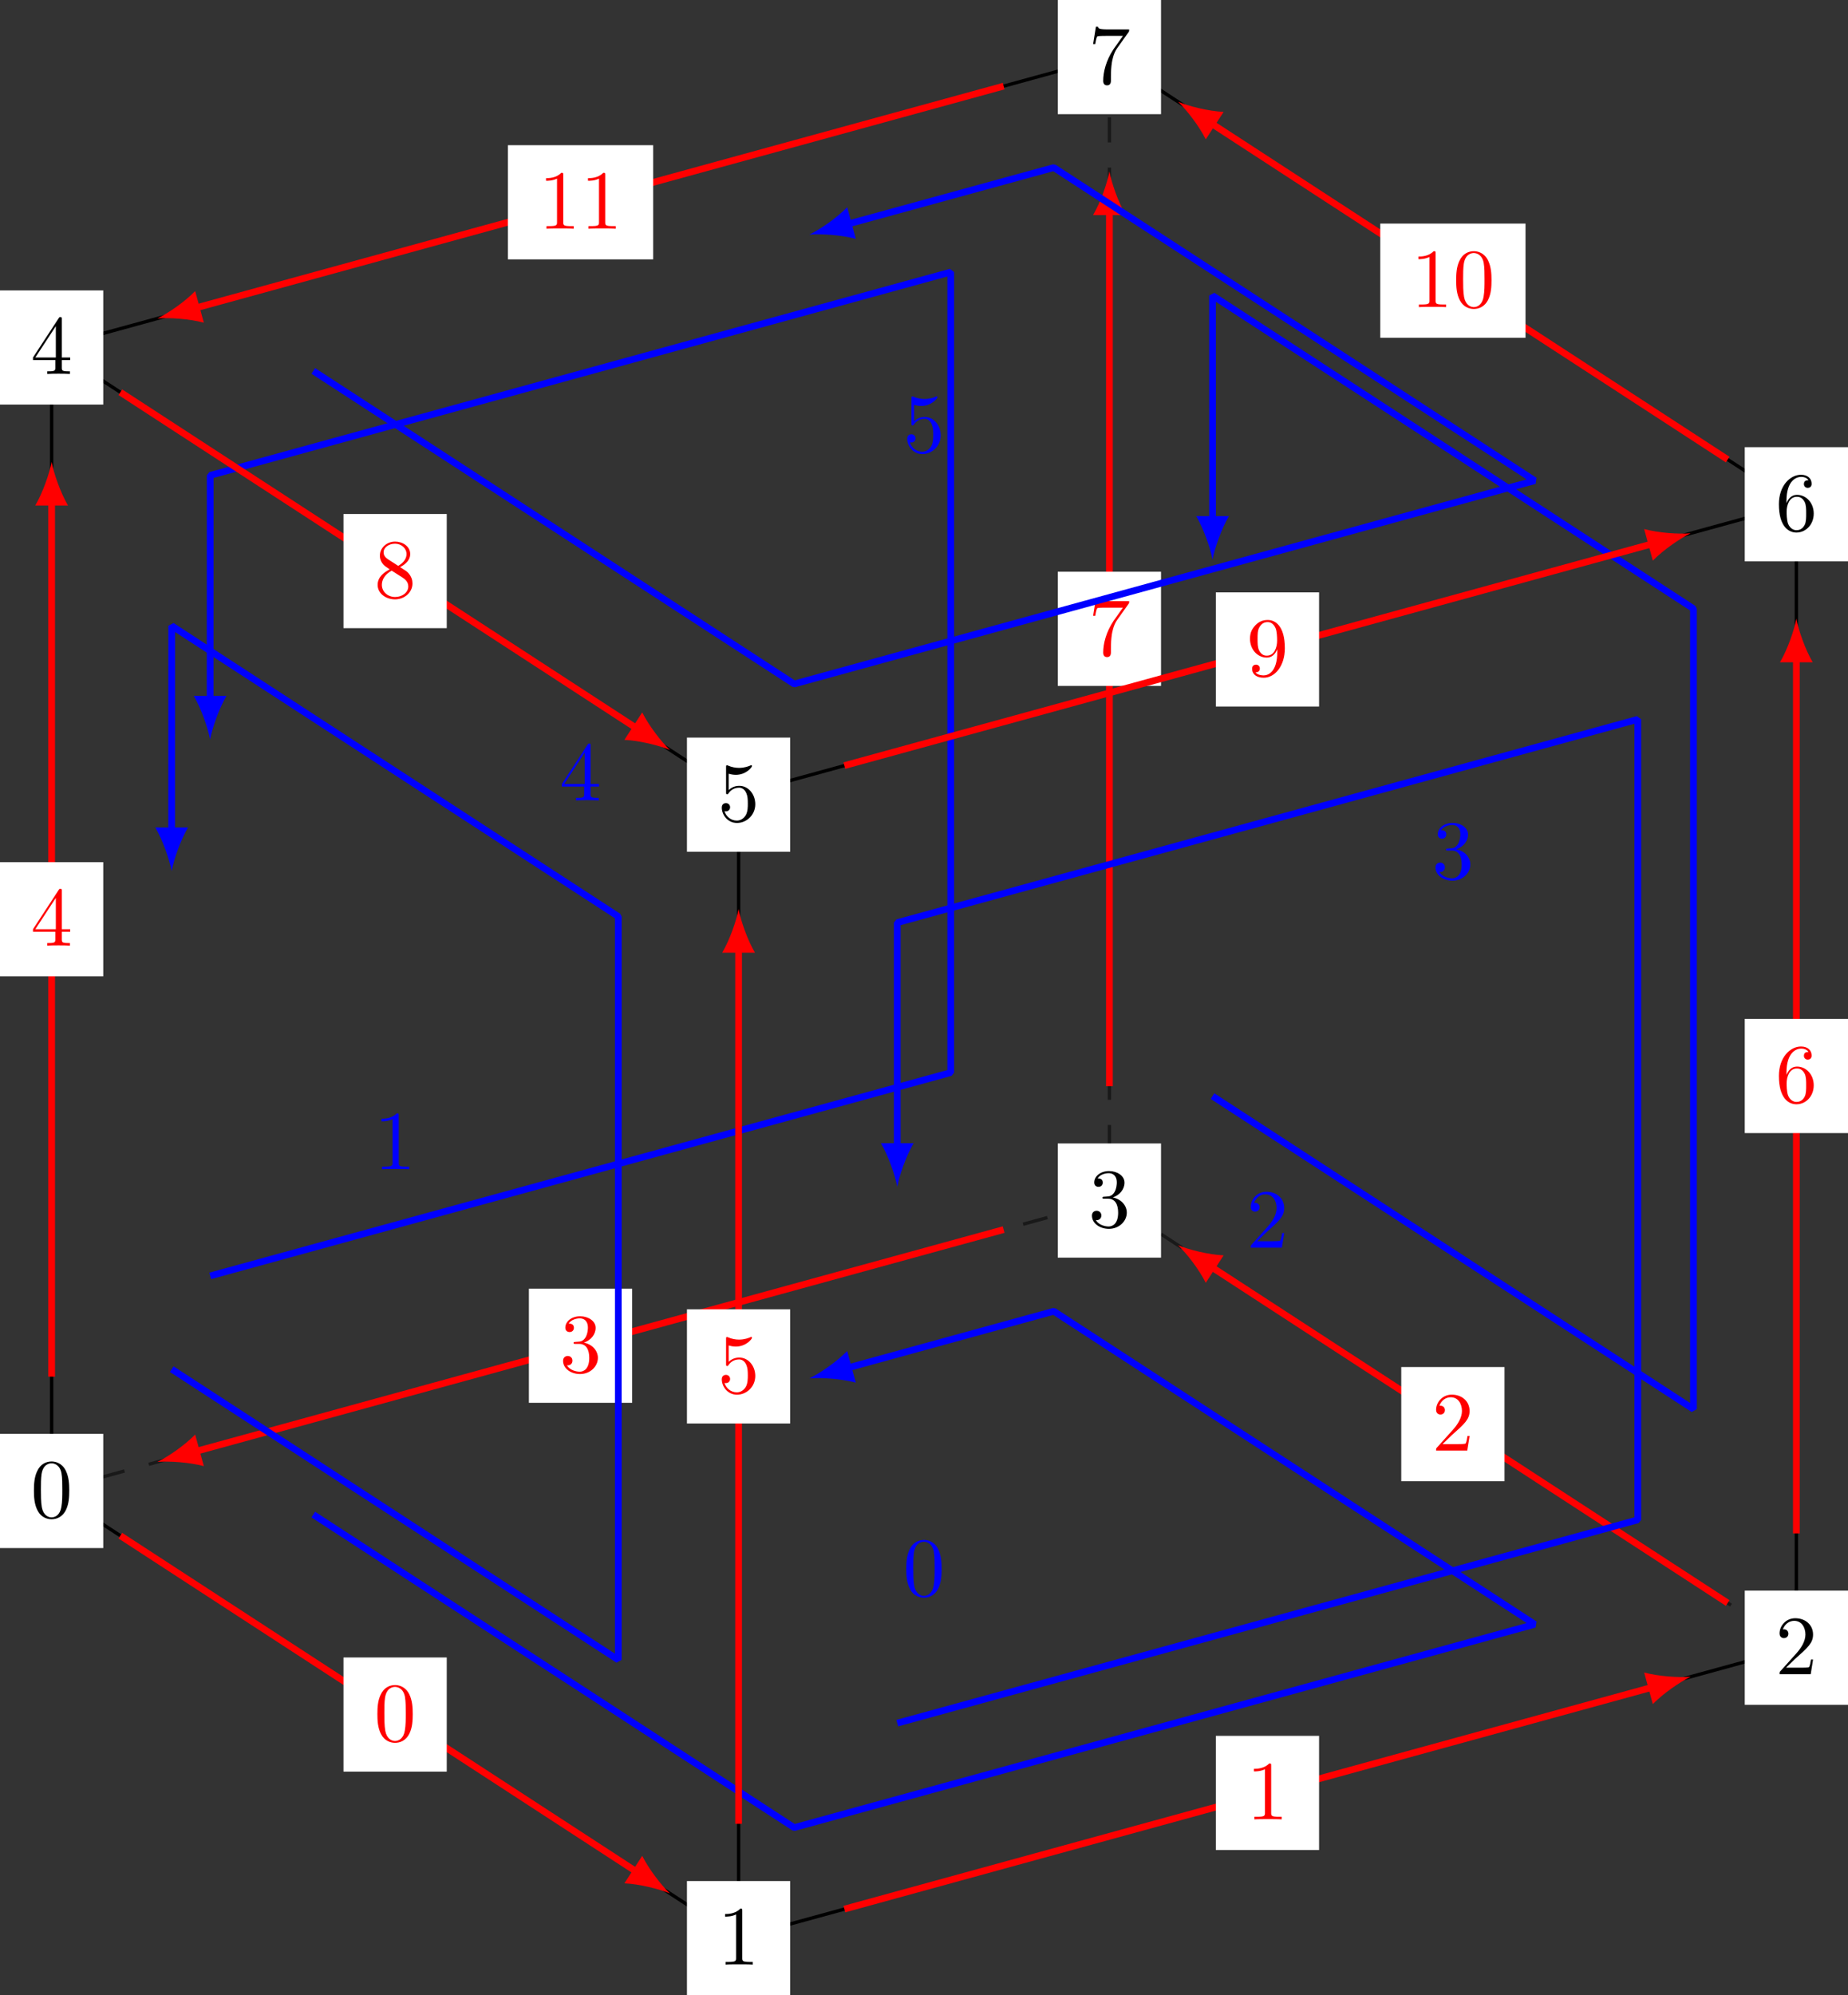 <?xml version='1.0' encoding='UTF-8'?>
<!-- This file was generated by dvisvgm 3.4.4 -->
<svg version='1.1' xmlns='http://www.w3.org/2000/svg' xmlns:xlink='http://www.w3.org/1999/xlink' width='307.055pt' height='331.412pt' viewBox='30.542 453.19 307.055 331.412'>
<rect x="30.542" y="453.19" width="307.055" height="331.412" fill="#333333" stroke="none"/>
<defs>
<path id='g24-48' d='M4.583-3.188C4.583-3.985 4.533-4.782 4.184-5.519C3.726-6.476 2.909-6.635 2.491-6.635C1.893-6.635 1.166-6.376 .757-5.45C.438-4.762 .389-3.985 .389-3.188C.389-2.441 .428-1.544 .837-.787C1.265 .02 1.993 .219 2.481 .219C3.019 .219 3.776 .01 4.214-.936C4.533-1.624 4.583-2.401 4.583-3.188ZM3.756-3.308C3.756-2.56 3.756-1.883 3.646-1.245C3.497-.299 2.929 0 2.481 0C2.092 0 1.504-.249 1.325-1.205C1.215-1.803 1.215-2.72 1.215-3.308C1.215-3.945 1.215-4.603 1.295-5.141C1.484-6.326 2.232-6.416 2.481-6.416C2.809-6.416 3.467-6.237 3.656-5.25C3.756-4.692 3.756-3.935 3.756-3.308Z'/>
<path id='g24-49' d='M4.174 0V-.309H3.856C2.959-.309 2.929-.418 2.929-.787V-6.376C2.929-6.615 2.929-6.635 2.7-6.635C2.082-5.998 1.205-5.998 .887-5.998V-5.689C1.086-5.689 1.674-5.689 2.192-5.948V-.787C2.192-.428 2.162-.309 1.265-.309H.946V0C1.295-.03 2.162-.03 2.56-.03S3.826-.03 4.174 0Z'/>
<path id='g24-50' d='M4.473-1.733H4.224C4.174-1.435 4.105-.996 4.005-.847C3.935-.767 3.278-.767 3.059-.767H1.265L2.321-1.793C3.875-3.168 4.473-3.706 4.473-4.702C4.473-5.838 3.577-6.635 2.361-6.635C1.235-6.635 .498-5.719 .498-4.832C.498-4.274 .996-4.274 1.026-4.274C1.196-4.274 1.544-4.394 1.544-4.802C1.544-5.061 1.365-5.32 1.016-5.32C.936-5.32 .917-5.32 .887-5.31C1.116-5.958 1.654-6.326 2.232-6.326C3.138-6.326 3.567-5.519 3.567-4.702C3.567-3.905 3.068-3.118 2.521-2.501L.608-.369C.498-.259 .498-.239 .498 0H4.194L4.473-1.733Z'/>
<path id='g24-51' d='M4.553-1.704C4.553-2.521 3.925-3.298 2.889-3.507C3.706-3.776 4.284-4.473 4.284-5.26C4.284-6.077 3.407-6.635 2.451-6.635C1.445-6.635 .687-6.037 .687-5.28C.687-4.951 .907-4.762 1.196-4.762C1.504-4.762 1.704-4.981 1.704-5.27C1.704-5.768 1.235-5.768 1.086-5.768C1.395-6.257 2.052-6.386 2.411-6.386C2.819-6.386 3.367-6.167 3.367-5.27C3.367-5.151 3.347-4.573 3.088-4.134C2.79-3.656 2.451-3.626 2.202-3.616C2.122-3.606 1.883-3.587 1.813-3.587C1.733-3.577 1.664-3.567 1.664-3.467C1.664-3.357 1.733-3.357 1.903-3.357H2.341C3.158-3.357 3.527-2.68 3.527-1.704C3.527-.349 2.839-.06 2.401-.06C1.973-.06 1.225-.229 .877-.817C1.225-.767 1.534-.986 1.534-1.365C1.534-1.724 1.265-1.923 .976-1.923C.737-1.923 .418-1.783 .418-1.345C.418-.438 1.345 .219 2.431 .219C3.646 .219 4.553-.687 4.553-1.704Z'/>
<path id='g24-52' d='M4.692-1.644V-1.953H3.696V-6.486C3.696-6.685 3.696-6.745 3.537-6.745C3.447-6.745 3.417-6.745 3.337-6.625L.279-1.953V-1.644H2.929V-.777C2.929-.418 2.909-.309 2.172-.309H1.963V0C2.371-.03 2.889-.03 3.308-.03S4.254-.03 4.663 0V-.309H4.453C3.716-.309 3.696-.418 3.696-.777V-1.644H4.692ZM2.989-1.953H.558L2.989-5.669V-1.953Z'/>
<path id='g24-53' d='M4.473-2.002C4.473-3.188 3.656-4.184 2.58-4.184C2.102-4.184 1.674-4.025 1.315-3.676V-5.619C1.514-5.559 1.843-5.489 2.162-5.489C3.387-5.489 4.085-6.396 4.085-6.526C4.085-6.585 4.055-6.635 3.985-6.635C3.985-6.635 3.955-6.635 3.905-6.605C3.706-6.516 3.218-6.316 2.55-6.316C2.152-6.316 1.694-6.386 1.225-6.595C1.146-6.625 1.106-6.625 1.106-6.625C1.006-6.625 1.006-6.545 1.006-6.386V-3.437C1.006-3.258 1.006-3.178 1.146-3.178C1.215-3.178 1.235-3.208 1.275-3.268C1.385-3.427 1.753-3.965 2.56-3.965C3.078-3.965 3.328-3.507 3.407-3.328C3.567-2.959 3.587-2.57 3.587-2.072C3.587-1.724 3.587-1.126 3.347-.707C3.108-.319 2.74-.06 2.281-.06C1.554-.06 .986-.588 .817-1.176C.847-1.166 .877-1.156 .986-1.156C1.315-1.156 1.484-1.405 1.484-1.644S1.315-2.132 .986-2.132C.847-2.132 .498-2.062 .498-1.604C.498-.747 1.186 .219 2.301 .219C3.457 .219 4.473-.737 4.473-2.002Z'/>
<path id='g24-54' d='M4.553-2.032C4.553-3.298 3.666-4.254 2.56-4.254C1.883-4.254 1.514-3.746 1.315-3.268V-3.507C1.315-6.027 2.55-6.386 3.059-6.386C3.298-6.386 3.716-6.326 3.935-5.988C3.786-5.988 3.387-5.988 3.387-5.539C3.387-5.23 3.626-5.081 3.846-5.081C4.005-5.081 4.304-5.171 4.304-5.559C4.304-6.157 3.866-6.635 3.039-6.635C1.763-6.635 .418-5.35 .418-3.148C.418-.488 1.574 .219 2.501 .219C3.606 .219 4.553-.717 4.553-2.032ZM3.656-2.042C3.656-1.564 3.656-1.066 3.487-.707C3.188-.11 2.73-.06 2.501-.06C1.873-.06 1.574-.658 1.514-.807C1.335-1.275 1.335-2.072 1.335-2.252C1.335-3.029 1.654-4.025 2.55-4.025C2.71-4.025 3.168-4.025 3.477-3.407C3.656-3.039 3.656-2.531 3.656-2.042Z'/>
<path id='g24-55' d='M4.832-6.416H2.411C1.196-6.416 1.176-6.545 1.136-6.735H.887L.558-4.682H.807C.837-4.842 .927-5.469 1.056-5.589C1.126-5.649 1.903-5.649 2.032-5.649H4.095L2.979-4.075C2.082-2.73 1.753-1.345 1.753-.329C1.753-.229 1.753 .219 2.212 .219S2.67-.229 2.67-.329V-.837C2.67-1.385 2.7-1.933 2.78-2.471C2.819-2.7 2.959-3.557 3.397-4.174L4.742-6.067C4.832-6.187 4.832-6.207 4.832-6.416Z'/>
<path id='g24-56' d='M4.553-1.674C4.553-2.032 4.443-2.481 4.065-2.899C3.875-3.108 3.716-3.208 3.078-3.606C3.796-3.975 4.284-4.493 4.284-5.151C4.284-6.067 3.397-6.635 2.491-6.635C1.494-6.635 .687-5.898 .687-4.971C.687-4.792 .707-4.344 1.126-3.875C1.235-3.756 1.604-3.507 1.853-3.337C1.275-3.049 .418-2.491 .418-1.504C.418-.448 1.435 .219 2.481 .219C3.606 .219 4.553-.608 4.553-1.674ZM3.846-5.151C3.846-4.583 3.457-4.105 2.859-3.756L1.624-4.553C1.166-4.852 1.126-5.191 1.126-5.36C1.126-5.968 1.773-6.386 2.481-6.386C3.208-6.386 3.846-5.868 3.846-5.151ZM4.055-1.315C4.055-.578 3.308-.06 2.491-.06C1.634-.06 .917-.677 .917-1.504C.917-2.082 1.235-2.72 2.082-3.188L3.308-2.411C3.587-2.222 4.055-1.923 4.055-1.315Z'/>
<path id='g24-57' d='M4.553-3.278C4.553-5.958 3.407-6.635 2.521-6.635C1.973-6.635 1.484-6.456 1.056-6.007C.648-5.559 .418-5.141 .418-4.394C.418-3.148 1.295-2.172 2.411-2.172C3.019-2.172 3.427-2.59 3.656-3.168V-2.849C3.656-.518 2.62-.06 2.042-.06C1.873-.06 1.335-.08 1.066-.418C1.504-.418 1.584-.707 1.584-.877C1.584-1.186 1.345-1.335 1.126-1.335C.966-1.335 .667-1.245 .667-.857C.667-.189 1.205 .219 2.052 .219C3.337 .219 4.553-1.136 4.553-3.278ZM3.636-4.194C3.636-3.367 3.298-2.401 2.421-2.401C2.262-2.401 1.803-2.401 1.494-3.029C1.315-3.397 1.315-3.895 1.315-4.384C1.315-4.922 1.315-5.39 1.524-5.758C1.793-6.257 2.172-6.386 2.521-6.386C2.979-6.386 3.308-6.047 3.477-5.599C3.597-5.28 3.636-4.653 3.636-4.194Z'/>
</defs>
<g id='page1' transform='matrix(1.4 0 0 1.4 0 0)'>
<path d='M27.945 500.602L153.484 466.144L235.012 519.199' stroke='#000' fill='none' stroke-width='.399' stroke-miterlimit='10' stroke-linejoin='bevel' stroke-opacity='.5' stroke-dasharray='2.989 2.989'/>
<path d='M153.484 466.144V330.48' stroke='#000' fill='none' stroke-width='.399' stroke-miterlimit='10' stroke-linejoin='bevel' stroke-opacity='.5' stroke-dasharray='2.989 2.989'/>
<path d='M27.945 500.602L109.473 553.656V417.992L27.945 364.938Z' stroke='#000' fill='none' stroke-width='.399' stroke-miterlimit='10' stroke-linejoin='bevel'/>
<path d='M109.473 417.992L235.012 383.535V519.199L109.473 553.656' stroke='#000' fill='none' stroke-width='.399' stroke-miterlimit='10' stroke-linejoin='bevel'/>
<path d='M27.945 364.938L153.484 330.48L235.012 383.535' stroke='#000' fill='none' stroke-width='.399' stroke-miterlimit='10' stroke-linejoin='bevel'/>
<path d='M226.859 513.894L165.547 473.996' stroke='#f00' fill='none' stroke-width='.797' stroke-miterlimit='10' stroke-linejoin='bevel'/>
<path d='M161.637 471.454C162.652 472.422 164.113 474.297 164.918 475.907L167.039 472.649C165.242 472.563 162.937 471.989 161.637 471.454' fill='#f00'/>
<path d='M188.121 499.445H200.375V485.898H188.121Z' fill='#fff'/>
<g fill='#f00' transform='matrix(1 0 0 1 60.279 53.742)'>
<use x='131.478' y='442.068' xlink:href='#g24-50'/>
</g>
<path d='M140.93 469.59L44.996 495.922' stroke='#f00' fill='none' stroke-width='.797' stroke-miterlimit='10' stroke-linejoin='bevel'/>
<path d='M40.5 497.156C41.898 497.039 44.27 497.195 46.008 497.656L44.98 493.91C43.723 495.195 41.762 496.539 40.5 497.156' fill='#f00'/>
<path d='M84.586 490.144H96.84V476.602H84.586Z' fill='#fff'/>
<g fill='#f00' transform='matrix(1 0 0 1 -43.255 44.442)'>
<use x='131.478' y='442.068' xlink:href='#g24-51'/>
</g>
<path d='M153.484 452.578V348.711' stroke='#f00' fill='none' stroke-width='.797' stroke-miterlimit='10' stroke-linejoin='bevel'/>
<path d='M153.484 344.047C153.227 345.43 152.449 347.676 151.543 349.227H155.426C154.52 347.676 153.742 345.43 153.484 344.047' fill='#f00'/>
<path d='M147.356 405.086H159.609V391.539H147.356Z' fill='#fff'/>
<g fill='#f00' transform='matrix(1 0 0 1 19.515 -40.618)'>
<use x='131.478' y='442.068' xlink:href='#g24-55'/>
</g>
<g fill='#00f' transform='matrix(1 0 0 1 -2.491 70.978)'>
<use x='131.478' y='442.068' xlink:href='#g24-48'/>
</g>
<path d='M58.996 503.402L116.07 540.543L203.961 516.422L146.883 479.281L122.375 486.012' stroke='#00f' fill='none' stroke-width='.797' stroke-miterlimit='10' stroke-linejoin='bevel'/>
<path d='M117.879 487.246C119.282 487.129 121.649 487.285 123.387 487.746L122.36 484C121.102 485.285 119.141 486.629 117.879 487.246' fill='#00f'/>
<g fill='#00f' transform='matrix(1 0 0 1 -65.269 20.367)'>
<use x='131.478' y='442.068' xlink:href='#g24-49'/>
</g>
<path d='M42.195 486.148L95.195 520.641V432.445L42.195 397.957L42.188 422.398' stroke='#00f' fill='none' stroke-width='.797' stroke-miterlimit='10' stroke-linejoin='bevel'/>
<path d='M42.187 427.059C42.445 425.68 43.223 423.434 44.129 421.879L40.246 421.879C41.152 423.434 41.926 425.676 42.187 427.059' fill='#00f'/>
<g fill='#00f' transform='matrix(1 0 0 1 38.279 29.668)'>
<use x='131.478' y='442.068' xlink:href='#g24-50'/>
</g>
<path d='M128.305 528.148L216.195 504.027V409.051L128.305 433.172V459.856' stroke='#00f' fill='none' stroke-width='.797' stroke-miterlimit='10' stroke-linejoin='bevel'/>
<path d='M128.304 464.516C128.562 463.137 129.34 460.89 130.246 459.336L126.363 459.336C127.269 460.891 128.047 463.137 128.304 464.516' fill='#00f'/>
<g fill='#00f' transform='matrix(1 0 0 1 60.287 -14.093)'>
<use x='131.478' y='442.068' xlink:href='#g24-51'/>
</g>
<path d='M165.719 453.754L222.797 490.898V395.922L165.719 358.777L165.723 385.449' stroke='#00f' fill='none' stroke-width='.797' stroke-miterlimit='10' stroke-linejoin='bevel'/>
<path d='M165.723 390.113C165.985 388.731 166.762 386.488 167.668 384.934L163.781 384.934C164.688 386.488 165.465 388.731 165.723 390.113' fill='#00f'/>
<g fill='#00f' transform='matrix(1 0 0 1 -43.26 -23.394)'>
<use x='131.478' y='442.068' xlink:href='#g24-52'/>
</g>
<path d='M46.762 475.086L134.652 450.965V355.988L46.762 380.109L46.754 406.785' stroke='#00f' fill='none' stroke-width='.797' stroke-miterlimit='10' stroke-linejoin='bevel'/>
<path d='M46.75 411.446C47.012 410.067 47.789 407.821 48.695 406.266L44.812 406.266C45.715 407.821 46.492 410.067 46.75 411.446' fill='#00f'/>
<g fill='#00f' transform='matrix(1 0 0 1 -2.491 -64.705)'>
<use x='131.478' y='442.068' xlink:href='#g24-53'/>
</g>
<path d='M58.996 367.715L116.07 404.856L203.961 380.734L146.883 343.59L122.375 350.309' stroke='#00f' fill='none' stroke-width='.797' stroke-miterlimit='10' stroke-linejoin='bevel'/>
<path d='M117.879 351.539C119.281 351.426 121.648 351.582 123.387 352.043L122.363 348.297C121.101 349.582 119.144 350.926 117.879 351.539' fill='#00f'/>
<path d='M36.098 505.906L97.41 545.809' stroke='#f00' fill='none' stroke-width='.797' stroke-miterlimit='10' stroke-linejoin='bevel'/>
<path d='M101.32 548.352C100.301 547.379 98.844 545.504 98.035 543.895L95.918 547.152C97.715 547.242 100.019 547.813 101.32 548.352' fill='#f00'/>
<path d='M62.582 533.902H74.836V520.356H62.582Z' fill='#fff'/>
<g fill='#f00' transform='matrix(1 0 0 1 -65.261 88.197)'>
<use x='131.478' y='442.068' xlink:href='#g24-48'/>
</g>
<path d='M122.027 550.211L217.961 523.879' stroke='#f00' fill='none' stroke-width='.797' stroke-miterlimit='10' stroke-linejoin='bevel'/>
<path d='M222.457 522.644C221.058 522.762 218.687 522.605 216.949 522.144L217.976 525.89C219.234 524.605 221.195 523.262 222.457 522.644' fill='#f00'/>
<path d='M166.117 543.199H178.367V529.656H166.117Z' fill='#fff'/>
<g fill='#f00' transform='matrix(1 0 0 1 38.273 97.497)'>
<use x='131.478' y='442.068' xlink:href='#g24-49'/>
</g>
<path d='M27.945 487.035V383.164' stroke='#f00' fill='none' stroke-width='.797' stroke-miterlimit='10' stroke-linejoin='bevel'/>
<path d='M27.945 378.503C27.684 379.882 26.906 382.128 26 383.683H29.887C28.98 382.128 28.203 379.882 27.945 378.503' fill='#f00'/>
<path d='M21.816 439.543H34.07V425.996H21.816Z' fill='#fff'/>
<g fill='#f00' transform='matrix(1 0 0 1 -106.025 -6.163)'>
<use x='131.478' y='442.068' xlink:href='#g24-52'/>
</g>
<path d='M109.473 540.09V436.219' stroke='#f00' fill='none' stroke-width='.797' stroke-miterlimit='10' stroke-linejoin='bevel'/>
<path d='M109.473 431.558C109.215 432.937 108.437 435.183 107.531 436.738H111.414C110.508 435.183 109.73 432.937 109.473 431.558' fill='#f00'/>
<path d='M103.344 492.598H115.598V479.051H103.344Z' fill='#fff'/>
<g fill='#f00' transform='matrix(1 0 0 1 -24.497 46.892)'>
<use x='131.478' y='442.068' xlink:href='#g24-53'/>
</g>
<path d='M235.012 505.633V401.766' stroke='#f00' fill='none' stroke-width='.797' stroke-miterlimit='10' stroke-linejoin='bevel'/>
<path d='M235.012 397.102C234.754 398.485 233.976 400.731 233.07 402.282H236.953C236.047 400.731 235.269 398.485 235.012 397.102' fill='#f00'/>
<path d='M228.887 458.141H241.141V444.594H228.887Z' fill='#fff'/>
<g fill='#f00' transform='matrix(1 0 0 1 101.043 12.437)'>
<use x='131.478' y='442.068' xlink:href='#g24-54'/>
</g>
<path d='M36.098 370.242L97.41 410.141' stroke='#f00' fill='none' stroke-width='.797' stroke-miterlimit='10' stroke-linejoin='bevel'/>
<path d='M101.32 412.683C100.301 411.714 98.844 409.839 98.035 408.23L95.918 411.488C97.715 411.574 100.019 412.148 101.32 412.683' fill='#f00'/>
<path d='M62.582 398.234H74.836V384.691H62.582Z' fill='#fff'/>
<g fill='#f00' transform='matrix(1 0 0 1 -65.261 -47.468)'>
<use x='131.478' y='442.068' xlink:href='#g24-56'/>
</g>
<path d='M122.027 414.543L217.961 388.215' stroke='#f00' fill='none' stroke-width='.797' stroke-miterlimit='10' stroke-linejoin='bevel'/>
<path d='M222.457 386.981C221.058 387.098 218.687 386.942 216.949 386.477L217.976 390.227C219.234 388.942 221.195 387.598 222.457 386.981' fill='#f00'/>
<path d='M166.117 407.535H178.367V393.988H166.117Z' fill='#fff'/>
<g fill='#f00' transform='matrix(1 0 0 1 38.273 -38.169)'>
<use x='131.478' y='442.068' xlink:href='#g24-57'/>
</g>
<path d='M226.859 378.231L165.547 338.328' stroke='#f00' fill='none' stroke-width='.797' stroke-miterlimit='10' stroke-linejoin='bevel'/>
<path d='M161.637 335.785C162.652 336.758 164.113 338.633 164.918 340.238L167.039 336.984C165.242 336.894 162.937 336.324 161.637 335.785' fill='#f00'/>
<path d='M185.629 363.781H202.867V350.234H185.629Z' fill='#fff'/>
<g fill='#f00' transform='matrix(1 0 0 1 57.789 -81.924)'>
<use x='131.478' y='442.068' xlink:href='#g24-49'/>
<use x='136.459' y='442.068' xlink:href='#g24-48'/>
</g>
<path d='M140.93 333.926L44.996 360.258' stroke='#f00' fill='none' stroke-width='.797' stroke-miterlimit='10' stroke-linejoin='bevel'/>
<path d='M40.5 361.488C41.898 361.375 44.27 361.527 46.008 361.992L44.98 358.246C43.723 359.531 41.762 360.875 40.5 361.488' fill='#f00'/>
<path d='M82.098 354.481H99.332V340.934H82.098Z' fill='#fff'/>
<g fill='#f00' transform='matrix(1 0 0 1 -45.745 -91.223)'>
<use x='131.478' y='442.068' xlink:href='#g24-49'/>
<use x='136.459' y='442.068' xlink:href='#g24-49'/>
</g>
<path d='M21.816 507.375H34.07V493.828H21.816Z' fill='#fff'/>
<g transform='matrix(1 0 0 1 -106.025 61.67)'>
<use x='131.478' y='442.068' xlink:href='#g24-48'/>
</g>
<path d='M103.344 560.43H115.598V546.883H103.344Z' fill='#fff'/>
<g transform='matrix(1 0 0 1 -24.497 114.725)'>
<use x='131.478' y='442.068' xlink:href='#g24-49'/>
</g>
<path d='M228.887 525.973H241.141V512.426H228.887Z' fill='#fff'/>
<g transform='matrix(1 0 0 1 101.043 80.269)'>
<use x='131.478' y='442.068' xlink:href='#g24-50'/>
</g>
<path d='M147.356 472.918H159.609V459.371H147.356Z' fill='#fff'/>
<g transform='matrix(1 0 0 1 19.515 27.215)'>
<use x='131.478' y='442.068' xlink:href='#g24-51'/>
</g>
<path d='M21.816 371.707H34.07V358.164H21.816Z' fill='#fff'/>
<g transform='matrix(1 0 0 1 -106.025 -73.996)'>
<use x='131.478' y='442.068' xlink:href='#g24-52'/>
</g>
<path d='M103.344 424.762H115.598V411.219H103.344Z' fill='#fff'/>
<g transform='matrix(1 0 0 1 -24.497 -20.941)'>
<use x='131.478' y='442.068' xlink:href='#g24-53'/>
</g>
<path d='M228.887 390.309H241.141V376.762H228.887Z' fill='#fff'/>
<g transform='matrix(1 0 0 1 101.043 -55.396)'>
<use x='131.478' y='442.068' xlink:href='#g24-54'/>
</g>
<path d='M147.356 337.254H159.609V323.707H147.356Z' fill='#fff'/>
<g transform='matrix(1 0 0 1 19.515 -108.451)'>
<use x='131.478' y='442.068' xlink:href='#g24-55'/>
</g>
</g>
</svg>